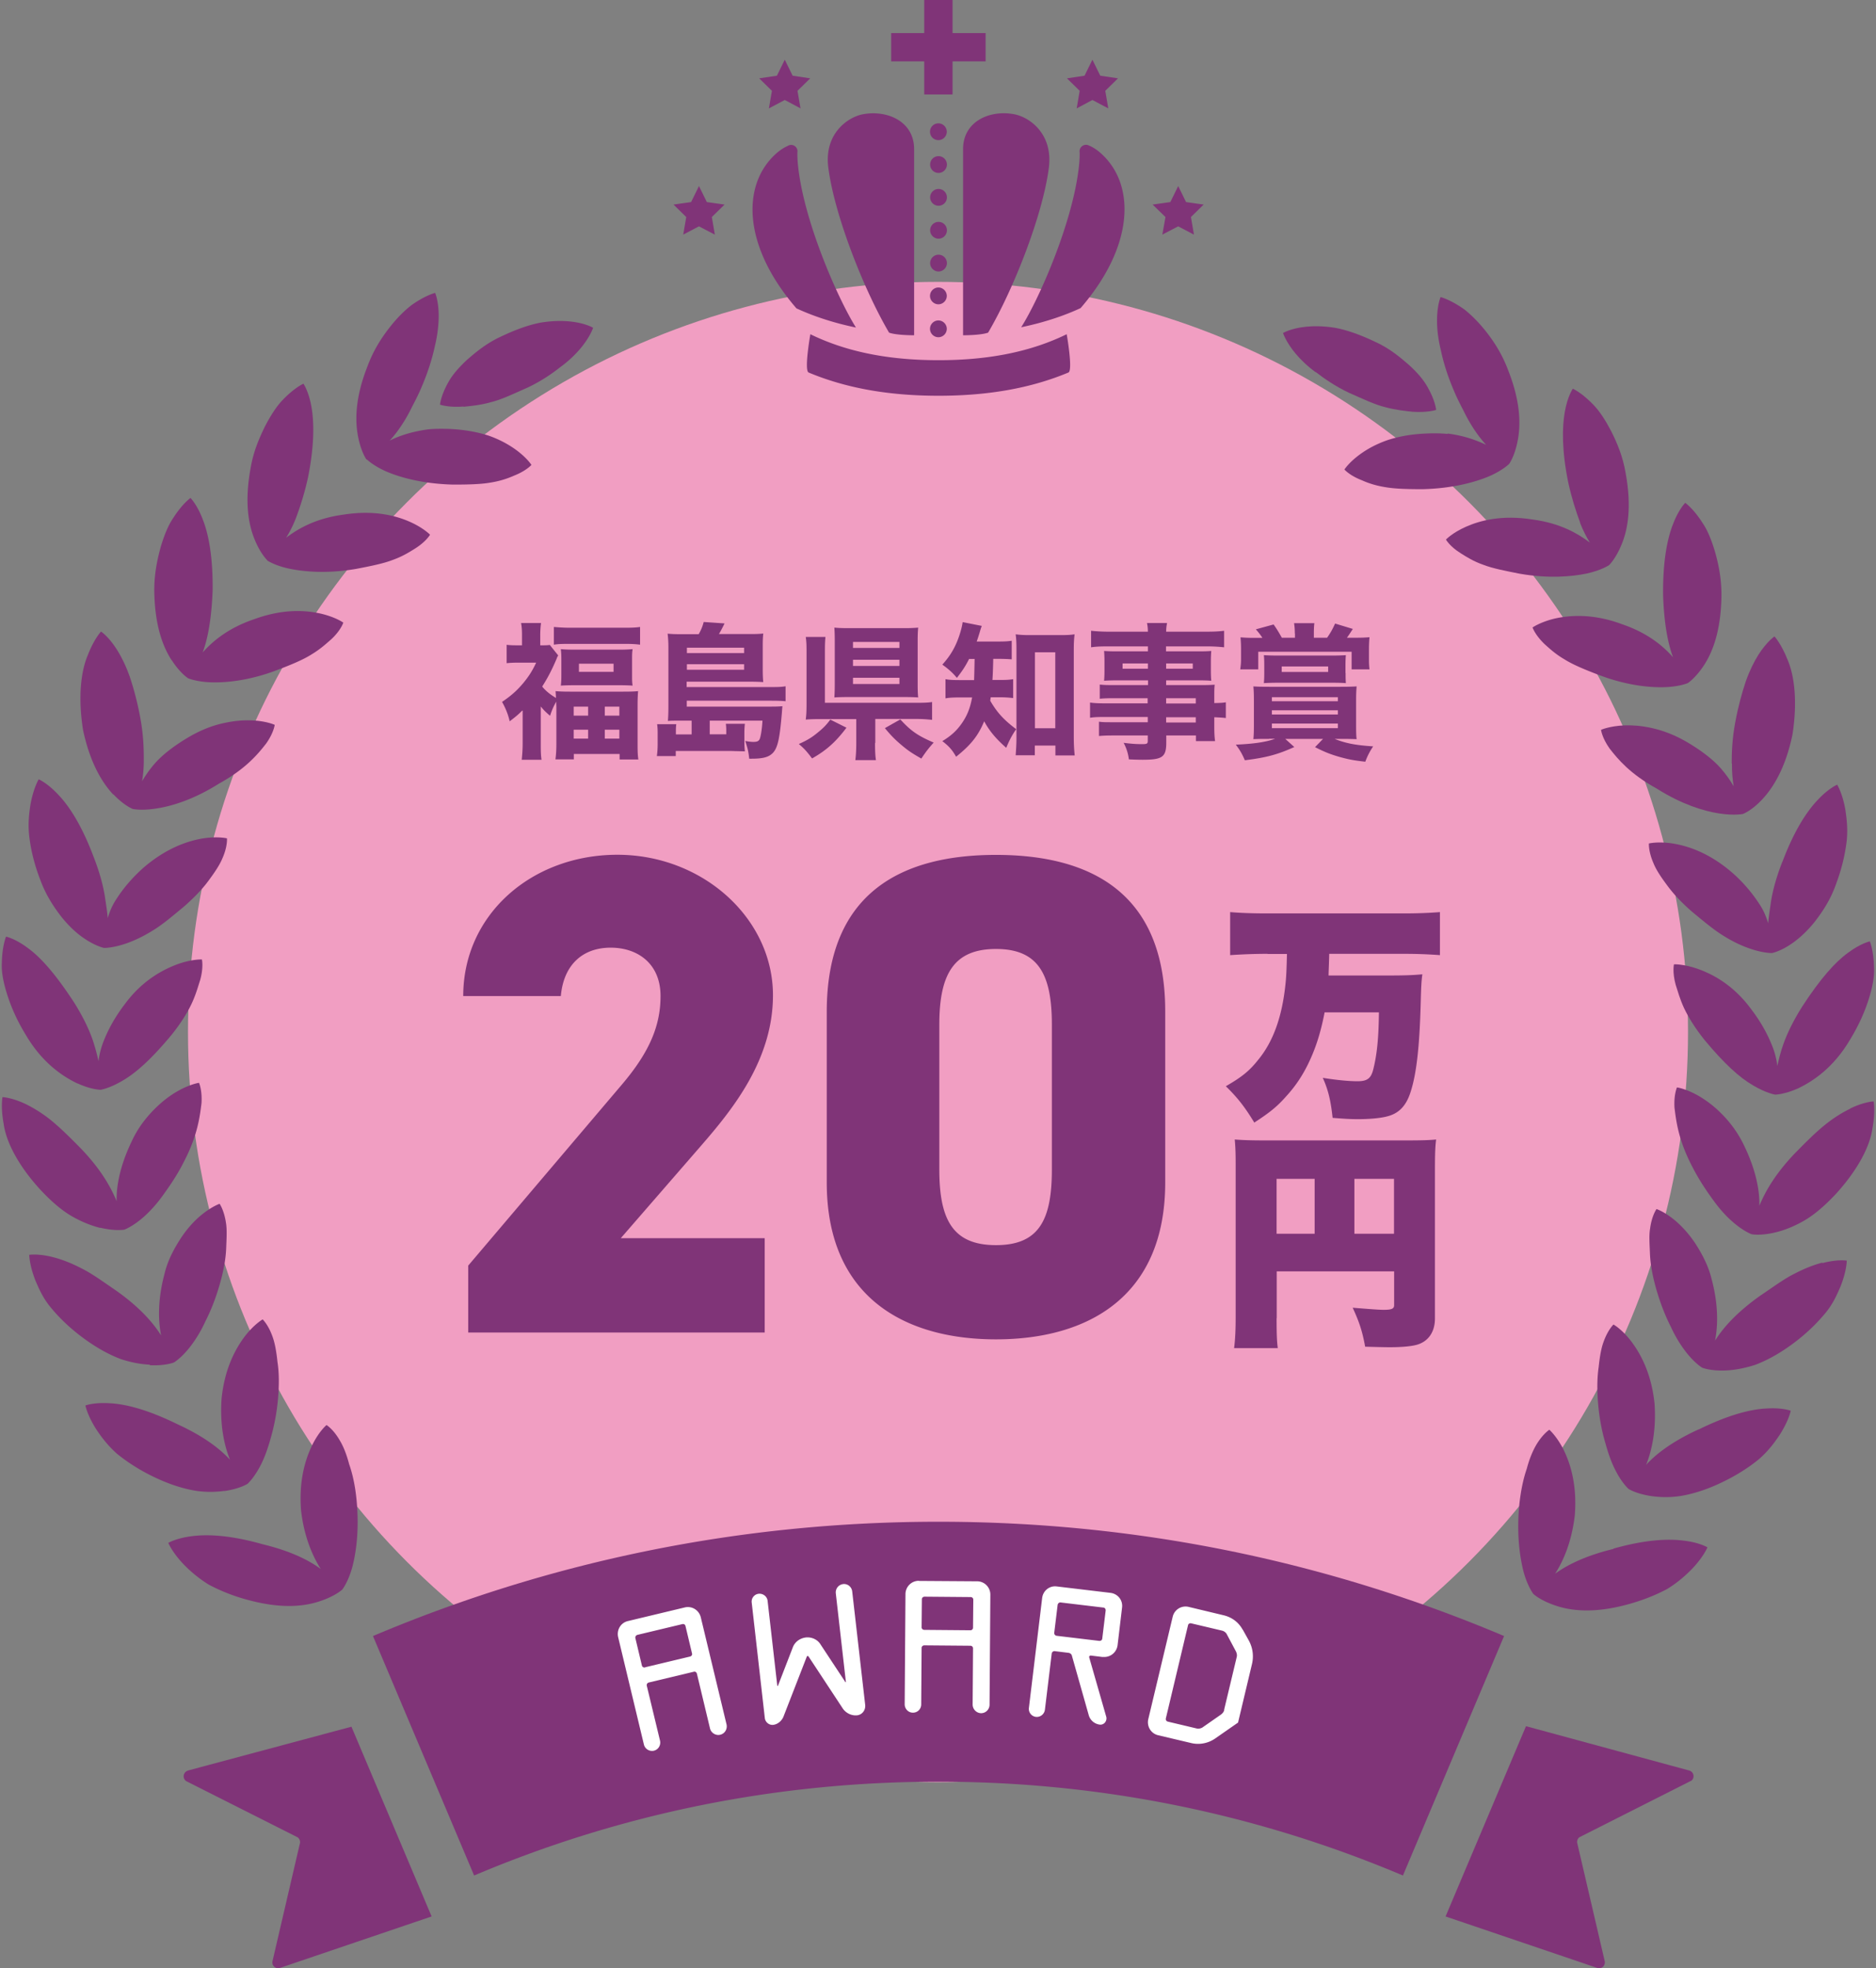 <svg id="_レイヤー_1" xmlns="http://www.w3.org/2000/svg" viewBox="0 0 143 150"><rect x="0" y="0" width="143" height="150" fill="#808080" stroke="none"/><defs><style>.cls-1{fill:none}.cls-3{fill:#fff}.cls-4{fill:#803478}</style></defs><circle cx="71.5" cy="78.65" r="57.17" style="fill:#f19ec2"/><path class="cls-4" d="M7.63 93.56c1.16.28 1.85.15 1.85.15s.66-.24 1.52-1.01c.43-.39.92-.91 1.4-1.58.49-.68 1.09-1.53 1.6-2.55 1.07-2.04 1.23-3.48 1.36-4.5.06-1.01-.19-1.55-.19-1.55s-.69.09-1.69.67c-.5.29-1.08.71-1.69 1.32-.61.61-1.27 1.42-1.75 2.47-.89 1.84-1.18 3.42-1.15 4.56-.43-1.04-1.17-2.39-2.7-3.99-.9-.92-1.64-1.64-2.33-2.2a10.4 10.4 0 0 0-1.88-1.2c-1.09-.52-1.79-.54-1.79-.54s-.15.75.09 2.04c.17 1.29 1.04 3.1 2.79 5.01.89.95 1.68 1.62 2.48 2.07.8.45 1.51.7 2.09.85ZM26.11 121.11s.43-.55.74-1.67c.29-1.09.55-2.83.33-5.12-.11-1.14-.32-2.04-.57-2.75-.2-.76-.44-1.35-.7-1.78-.5-.88-1.02-1.19-1.02-1.19s-.54.44-1.06 1.47c-.51 1.02-1.07 2.66-.88 5.06.24 2.03.89 3.48 1.5 4.44-.91-.67-2.29-1.37-4.45-1.89-2.39-.68-4.15-.77-5.37-.61-1.2.15-1.8.51-1.8.51s.28.71 1.19 1.66c.46.47 1.06 1 1.87 1.51a14 14 0 0 0 3.17 1.22c2.52.66 4.23.44 5.4.03 1.14-.39 1.64-.87 1.64-.87ZM5.9 82.56c1.09.5 1.78.49 1.78.49s.69-.11 1.69-.71c1.03-.6 2.22-1.68 3.72-3.49.72-.9 1.21-1.7 1.53-2.39.32-.69.48-1.29.64-1.78.27-.98.13-1.56.13-1.56s-.7-.04-1.8.34c-1.07.39-2.7 1.19-4.08 3.07-.72.94-1.21 1.84-1.54 2.64-.27.64-.4 1.2-.46 1.7-.11-.49-.25-1.05-.47-1.69-.29-.81-.74-1.75-1.41-2.81-1.4-2.14-2.53-3.42-3.52-4.13-.96-.72-1.65-.86-1.65-.86s-.3.71-.32 2.01c-.04.65.11 1.46.4 2.38.29.92.73 1.96 1.41 3.07 1.29 2.21 2.89 3.22 3.95 3.73ZM17.1 113.63c1.19-.17 1.77-.55 1.77-.55s.52-.46 1.04-1.5c.26-.52.5-1.17.73-2 .24-.84.45-1.83.55-2.97.1-1.14.08-2.06-.04-2.82-.08-.77-.19-1.4-.36-1.88-.33-.96-.77-1.36-.77-1.36s-.61.34-1.32 1.24c-.69.9-1.57 2.42-1.81 4.8-.14 2.04.21 3.59.64 4.65-.77-.83-1.99-1.78-4-2.7-2.24-1.1-3.93-1.54-5.16-1.6-1.21-.08-1.86.17-1.86.17s.14.75.85 1.85c.36.54.84 1.19 1.56 1.83.75.61 1.7 1.24 2.88 1.8s2.19.86 3.06 1.01c.88.14 1.65.1 2.24.02Z"/><path class="cls-4" d="M11.42 104.04c1.2.06 1.84-.21 1.84-.21s.6-.35 1.3-1.28a9.7 9.7 0 0 0 1.08-1.82c.4-.78.78-1.71 1.1-2.82.32-1.1.47-2.01.5-2.77.03-.76.07-1.41-.01-1.91-.14-1-.49-1.49-.49-1.49s-.66.22-1.53.97c-.44.38-.92.9-1.4 1.61-.45.7-1.01 1.64-1.27 2.76-.53 1.98-.48 3.57-.26 4.69-.6-.95-1.61-2.13-3.42-3.41-1.07-.73-1.87-1.32-2.69-1.72-.79-.41-1.5-.67-2.08-.82-1.17-.31-1.86-.19-1.86-.19s0 .77.48 1.98c.26.6.57 1.34 1.2 2.08.62.75 1.43 1.54 2.48 2.31s1.99 1.26 2.81 1.57c.87.29 1.61.4 2.21.43ZM3.06 67.02c.43 1.2 1.07 2.14 1.62 2.85.57.71 1.12 1.21 1.6 1.55.97.69 1.65.82 1.65.82s.7.02 1.8-.38c.55-.2 1.2-.5 1.92-.95.73-.44 1.44-1.05 2.35-1.8.87-.76 1.5-1.44 1.95-2.07.46-.62.81-1.16 1-1.62.41-.92.35-1.53.35-1.53s-.67-.17-1.81 0c-1.11.18-2.78.7-4.58 2.26-.88.79-1.53 1.58-2 2.31-.37.54-.56 1.05-.7 1.51-.03-.49-.13-1.05-.22-1.68-.14-.86-.41-1.86-.87-3.03-.88-2.34-1.84-3.83-2.69-4.71-.83-.89-1.48-1.16-1.48-1.16s-.4.65-.63 1.94c-.1.65-.2 1.45-.09 2.4.11.96.36 2.06.82 3.27ZM27.95 35s.49.5 1.56.96c1.05.44 2.74.91 5.02.97 1.12 0 2.08-.02 2.84-.15.77-.12 1.36-.33 1.81-.53.94-.37 1.33-.82 1.33-.82s-.37-.59-1.32-1.25c-.48-.33-1.1-.68-1.91-.97-.79-.26-1.77-.46-2.97-.52-.6-.02-1.16-.02-1.67.03-.5.07-.95.16-1.37.27-.62.17-1.14.37-1.57.59.33-.35.67-.79 1.02-1.34.24-.37.47-.79.7-1.26.24-.46.5-.96.74-1.54.49-1.15.8-2.18.99-3.07.21-.87.28-1.61.29-2.21.01-1.2-.27-1.84-.27-1.84s-.75.18-1.81.94c-.52.4-1.1.97-1.69 1.73-.59.76-1.2 1.69-1.66 2.93-.96 2.43-.95 4.18-.71 5.38.23 1.17.64 1.73.64 1.73ZM13.09 50.31c.65 1.01 1.25 1.38 1.25 1.38s.64.28 1.8.31c1.15.03 2.92-.14 5.02-.95 1.05-.4 1.95-.77 2.59-1.18.67-.4 1.12-.82 1.5-1.15.74-.69.92-1.27.92-1.27s-.56-.41-1.69-.68c-1.12-.26-2.86-.4-5.08.41-2 .67-3.19 1.69-3.95 2.54.4-1.06.68-2.61.76-4.77.02-2.53-.31-4.25-.76-5.38-.43-1.13-.93-1.62-.93-1.62s-.63.44-1.33 1.55c-.37.54-.68 1.3-.95 2.22-.25.93-.49 2.01-.48 3.33.04 2.64.66 4.24 1.32 5.26Z"/><path class="cls-4" d="M35.33 31c.56-.06 1.28-.12 2.09-.35.82-.2 1.7-.63 2.77-1.1 1.06-.5 1.87-1.06 2.53-1.58a8.75 8.75 0 0 0 1.54-1.43c.74-.89.95-1.56.95-1.56s-.58-.36-1.75-.48c-.59-.06-1.32-.06-2.21.08-.88.16-1.88.51-3.02 1.05-1.15.52-1.97 1.22-2.64 1.8-.65.61-1.12 1.16-1.41 1.69-.59 1.04-.64 1.72-.64 1.72s.66.23 1.79.14ZM20.35 42.7s.57.4 1.71.64c1.11.23 2.88.4 5.11.01 1.09-.21 2.05-.4 2.77-.68.73-.26 1.26-.59 1.69-.86.86-.54 1.15-1.06 1.15-1.06s-.48-.51-1.53-.98c-1.06-.47-2.72-.92-5.07-.55-2.11.28-3.46 1.07-4.37 1.76.26-.41.52-.91.76-1.53.31-.83.63-1.81.9-3.02.5-2.47.48-4.25.27-5.43-.21-1.19-.61-1.76-.61-1.76s-.7.31-1.6 1.26c-.45.47-.9 1.16-1.34 2.01-.42.87-.87 1.87-1.09 3.18-.47 2.58-.16 4.28.31 5.42.45 1.11.96 1.58.96 1.58ZM8.65 60.54c.81.86 1.47 1.11 1.47 1.11s.66.15 1.83-.04c1.17-.18 2.84-.69 4.74-1.89 2.05-1.13 2.97-2.25 3.6-3.06.58-.82.65-1.42.65-1.42s-.63-.3-1.78-.34c-.58-.02-1.28.02-2.12.21-.85.18-1.79.54-2.8 1.15-1.01.61-1.84 1.25-2.41 1.89-.43.49-.75.96-1 1.39.08-.49.14-1.04.13-1.73 0-.88-.04-1.89-.27-3.13s-.52-2.28-.8-3.11c-.3-.85-.64-1.52-.96-2.03-.64-1.03-1.23-1.41-1.23-1.41s-.53.56-1 1.78c-.52 1.2-.77 3.18-.37 5.72.55 2.59 1.5 4.06 2.3 4.92Z"/><path class="cls-1" d="M52.1 128.99c-.36-.44-.7-.81-1.03-1.14-.33-.33-.62-.67-.92-.92a7.08 7.08 0 0 0-1.56-1.1c-.9-.45-1.51-.43-1.51-.43s-.21.66-.1 1.8c.11 1.14.55 2.75 1.99 4.71.18.24.36.48.54.69.19.2.38.37.56.54.37.33.74.62 1.09.86.56.38 1.07.64 1.54.83a9.29 9.29 0 0 0-1.77.07c-.43.06-.91.15-1.42.28-.26.07-.52.15-.81.23-.27.06-.56.14-.85.22-2.37.67-3.93 1.61-4.86 2.4-.94.78-1.24 1.41-1.24 1.41s.62.44 1.91.73c.64.14 1.44.25 2.4.24.48-.02.98-.02 1.54-.14.56-.12 1.15-.28 1.77-.49 2.49-.86 3.82-1.98 4.57-2.88.74-.9.91-1.58.91-1.58s.07-.7-.27-1.84c-.33-1.15-1.05-2.74-2.48-4.5ZM34.73 127.64s.32-.62.41-1.77c.07-1.11.03-2.92-.63-5.1-.32-1.1-.7-1.92-1.07-2.6-.33-.72-.69-1.24-1.02-1.62-.66-.76-1.22-.98-1.22-.98s-.44.54-.77 1.64c-.32 1.1-.54 2.79.07 5.14.63 1.94 1.53 3.24 2.32 4.06-1.02-.48-2.52-.91-4.73-1.01-2.45-.25-4.22.02-5.38.4-1.16.37-1.67.84-1.67.84s.41.64 1.48 1.4c.54.38 1.24.78 2.12 1.13.91.31 2.04.53 3.34.61 2.61.15 4.23-.35 5.31-.98 1.05-.6 1.45-1.17 1.45-1.17Z"/><path class="cls-1" d="M43.22 133.86c.92-.79 1.2-1.43 1.2-1.43s.19-.67.06-1.81c-.12-1.16-.51-2.9-1.58-4.9-.52-1.02-1.08-1.71-1.53-2.36-.46-.64-.91-1.08-1.31-1.39-.79-.62-1.39-.72-1.39-.72s-.33.61-.44 1.75c-.11 1.14 0 2.82 1.04 5.03.97 1.8 2.12 2.88 3.05 3.54-1.1-.27-2.66-.39-4.85-.08-2.44.2-4.15.82-5.21 1.41-1.07.59-1.49 1.15-1.49 1.15s.53.55 1.73 1.09c.6.27 1.37.53 2.3.7.93.19 2.1.14 3.39-.02 2.6-.36 4.11-1.18 5.02-1.95Z"/><path class="cls-4" d="M110.35 33.07c-.51-.05-1.07-.06-1.67-.03-1.2.05-2.17.25-2.97.52-.81.29-1.44.64-1.91.97-.95.66-1.32 1.25-1.32 1.25s.39.46 1.33.82c.46.21 1.05.41 1.81.53.77.13 1.72.15 2.84.15 2.28-.06 3.96-.53 5.02-.97 1.07-.46 1.56-.96 1.56-.96s.41-.56.64-1.73c.24-1.19.25-2.95-.71-5.38-.46-1.24-1.07-2.17-1.66-2.93-.59-.75-1.17-1.32-1.69-1.73-1.07-.76-1.81-.94-1.81-.94s-.28.64-.27 1.84c0 .6.08 1.34.29 2.21.19.9.5 1.93.99 3.07.24.58.5 1.08.74 1.54.23.48.47.9.7 1.26.35.55.7.99 1.02 1.34a9.62 9.62 0 0 0-1.57-.59c-.41-.11-.87-.21-1.37-.27Z"/><path class="cls-4" d="M100.29 28.35c.66.51 1.48 1.08 2.53 1.58 1.07.47 1.95.9 2.77 1.1.81.22 1.53.29 2.09.35 1.13.08 1.79-.14 1.79-.14s-.05-.69-.64-1.72c-.29-.53-.75-1.09-1.41-1.69-.67-.58-1.49-1.29-2.64-1.8-1.14-.54-2.14-.89-3.02-1.05-.89-.14-1.63-.14-2.21-.08-1.17.12-1.75.48-1.75.48s.21.67.95 1.56c.37.44.87.94 1.54 1.43ZM142.53 71.74s-.68.14-1.65.86c-.99.71-2.12 1.98-3.52 4.13-.67 1.07-1.12 2-1.41 2.81-.23.64-.36 1.2-.47 1.69-.06-.5-.19-1.06-.46-1.69-.33-.8-.82-1.7-1.54-2.64-1.38-1.88-3-2.69-4.08-3.07-1.1-.38-1.8-.34-1.8-.34s-.14.58.13 1.56c.16.49.32 1.09.64 1.78.33.69.81 1.48 1.53 2.39 1.5 1.81 2.69 2.9 3.72 3.49 1 .6 1.69.71 1.69.71s.7 0 1.78-.49c1.05-.51 2.66-1.52 3.95-3.73.67-1.1 1.12-2.14 1.41-3.07.29-.92.44-1.73.4-2.38-.02-1.31-.32-2.01-.32-2.01ZM120.43 39.82c.24.61.5 1.11.76 1.53-.91-.69-2.26-1.48-4.37-1.76-2.35-.37-4.01.08-5.07.55-1.06.47-1.53.98-1.53.98s.29.53 1.15 1.06c.43.27.95.6 1.69.86.72.28 1.67.46 2.77.68 2.23.39 4 .22 5.11-.01 1.14-.25 1.71-.64 1.71-.64s.51-.47.96-1.58c.47-1.13.78-2.83.31-5.42-.22-1.31-.66-2.32-1.09-3.18-.44-.85-.89-1.54-1.34-2.01-.9-.95-1.6-1.26-1.6-1.26s-.4.57-.61 1.76c-.21 1.18-.24 2.96.27 5.43.27 1.21.59 2.19.9 3.02Z"/><path class="cls-4" d="M135.87 65.65c-.46 1.17-.73 2.17-.87 3.03-.09.63-.18 1.2-.22 1.68-.14-.46-.33-.97-.7-1.51a11.48 11.48 0 0 0-2-2.31c-1.8-1.57-3.46-2.08-4.58-2.26-1.13-.17-1.81 0-1.81 0s-.05.6.36 1.53c.19.47.54 1 1 1.62.45.62 1.07 1.31 1.95 2.07.91.75 1.62 1.35 2.35 1.8.71.45 1.36.75 1.92.95 1.1.4 1.8.38 1.8.38s.69-.12 1.65-.82c.48-.35 1.03-.84 1.6-1.55.55-.71 1.2-1.65 1.62-2.85.46-1.21.7-2.31.82-3.27.11-.96 0-1.76-.09-2.4-.22-1.29-.63-1.94-.63-1.94s-.65.27-1.48 1.16c-.85.89-1.81 2.37-2.69 4.71ZM123.59 47.55c-2.22-.81-3.96-.66-5.08-.41-1.12.27-1.69.68-1.69.68s.19.57.92 1.27c.38.34.83.76 1.5 1.15.65.41 1.54.78 2.59 1.18 2.1.81 3.87.98 5.02.95 1.16-.03 1.8-.31 1.8-.31s.59-.37 1.25-1.38c.66-1.02 1.28-2.62 1.32-5.26.01-1.32-.22-2.4-.48-3.33-.27-.92-.58-1.68-.95-2.22-.7-1.11-1.33-1.55-1.33-1.55s-.5.49-.93 1.62c-.45 1.13-.78 2.86-.76 5.38.07 2.15.36 3.71.76 4.77-.75-.85-1.94-1.87-3.95-2.54Z"/><path class="cls-4" d="M132.02 58.19c-.01.68.05 1.24.13 1.73-.25-.43-.57-.9-1-1.39-.57-.64-1.4-1.28-2.41-1.89-1.01-.61-1.95-.96-2.8-1.15-.83-.19-1.54-.23-2.12-.21-1.15.05-1.78.34-1.78.34s.07.6.65 1.42c.63.81 1.55 1.93 3.6 3.06 1.9 1.2 3.57 1.71 4.74 1.89 1.17.18 1.83.04 1.83.04s.67-.25 1.47-1.11c.8-.86 1.76-2.33 2.3-4.92.4-2.53.15-4.52-.37-5.72-.48-1.22-1-1.78-1-1.78s-.58.39-1.23 1.41c-.32.51-.66 1.18-.96 2.03-.28.84-.57 1.87-.8 3.11-.23 1.24-.27 2.26-.27 3.13Z"/><path class="cls-1" d="M95.13 136.02c-.3-.08-.58-.16-.85-.22-.28-.08-.55-.15-.81-.23-.52-.13-.99-.22-1.42-.28-.69-.1-1.26-.1-1.77-.07.47-.19.98-.45 1.54-.83.35-.24.72-.53 1.09-.86.19-.17.37-.35.56-.54.18-.22.36-.45.54-.69 1.44-1.96 1.87-3.58 1.99-4.71.11-1.14-.1-1.8-.1-1.8s-.61-.02-1.51.43c-.45.22-.98.57-1.56 1.1-.29.26-.59.6-.92.92-.33.32-.67.7-1.03 1.14-1.43 1.75-2.15 3.35-2.48 4.5-.33 1.15-.27 1.84-.27 1.84s.16.68.91 1.58 2.08 2.03 4.57 2.88c.62.21 1.21.38 1.77.49.56.12 1.06.12 1.54.14.95.01 1.76-.09 2.4-.24 1.28-.29 1.91-.73 1.91-.73s-.31-.63-1.24-1.41c-.93-.78-2.49-1.73-4.86-2.4Z"/><path class="cls-4" d="M122.99 118.04c-2.15.52-3.54 1.23-4.45 1.89.62-.96 1.26-2.41 1.5-4.44.19-2.4-.37-4.04-.88-5.06-.53-1.02-1.06-1.47-1.06-1.47s-.51.32-1.02 1.19c-.25.44-.5 1.02-.7 1.78-.25.72-.45 1.62-.57 2.75-.22 2.29.05 4.03.33 5.12.31 1.12.74 1.67.74 1.67s.5.48 1.64.87c1.17.41 2.89.63 5.4-.03 1.26-.33 2.31-.76 3.17-1.22.81-.5 1.41-1.04 1.87-1.51.91-.95 1.19-1.66 1.19-1.66s-.6-.37-1.8-.51c-1.21-.16-2.98-.07-5.37.61ZM141.02 84.5c-.54.26-1.18.64-1.88 1.2-.69.55-1.43 1.28-2.33 2.2-1.53 1.6-2.27 2.95-2.7 3.99.03-1.14-.26-2.72-1.15-4.56a8.693 8.693 0 0 0-1.75-2.47 8.262 8.262 0 0 0-1.69-1.32c-1-.58-1.69-.67-1.69-.67s-.25.54-.19 1.55c.13 1.02.29 2.46 1.36 4.5.52 1.02 1.11 1.88 1.6 2.55.49.68.97 1.2 1.4 1.58.87.78 1.52 1.01 1.52 1.01s.68.14 1.85-.15c.58-.14 1.29-.4 2.09-.85.79-.45 1.59-1.12 2.48-2.07 1.75-1.92 2.62-3.72 2.79-5.01.24-1.29.09-2.04.09-2.04s-.7.01-1.79.54Z"/><path class="cls-1" d="M110.73 133.26c-1.06-.59-2.77-1.21-5.21-1.41-2.19-.31-3.75-.19-4.85.08.93-.65 2.08-1.74 3.05-3.54 1.03-2.21 1.15-3.89 1.04-5.03-.11-1.14-.44-1.75-.44-1.75s-.6.1-1.39.72c-.4.31-.85.75-1.31 1.39-.46.65-1.01 1.34-1.53 2.36-1.07 2-1.46 3.75-1.58 4.9-.13 1.14.06 1.81.06 1.81s.29.64 1.2 1.43c.91.77 2.42 1.59 5.02 1.95 1.29.16 2.46.21 3.39.02.93-.18 1.7-.44 2.3-.7 1.2-.54 1.73-1.09 1.73-1.09s-.42-.56-1.49-1.15ZM120.3 126.18c-1.16-.38-2.93-.65-5.38-.4-2.22.1-3.71.53-4.73 1.01.79-.82 1.7-2.12 2.32-4.06.61-2.35.39-4.04.07-5.14-.33-1.1-.77-1.64-.77-1.64s-.57.21-1.22.98c-.33.38-.68.9-1.02 1.62-.37.68-.75 1.5-1.07 2.6-.66 2.18-.7 3.99-.63 5.1.09 1.15.41 1.77.41 1.77s.4.57 1.45 1.17c1.08.63 2.69 1.13 5.31.98 1.3-.08 2.43-.3 3.34-.61.88-.35 1.58-.76 2.12-1.13 1.07-.76 1.48-1.4 1.48-1.4s-.52-.47-1.67-.84Z"/><path class="cls-4" d="M138.92 96.22c-.58.15-1.29.41-2.08.82-.82.4-1.62 1-2.69 1.72-1.8 1.28-2.82 2.45-3.42 3.41.22-1.12.27-2.71-.26-4.69-.27-1.12-.82-2.06-1.27-2.76-.48-.71-.97-1.23-1.4-1.61-.87-.76-1.53-.97-1.53-.97s-.36.49-.49 1.49c-.09.5-.04 1.15-.01 1.91s.18 1.67.5 2.77.7 2.04 1.1 2.82a9.7 9.7 0 0 0 1.08 1.82c.7.93 1.3 1.28 1.3 1.28s.65.27 1.84.21c.6-.03 1.34-.15 2.21-.43.82-.31 1.76-.8 2.81-1.57s1.86-1.57 2.48-2.31c.63-.74.94-1.48 1.2-2.08.49-1.22.48-1.98.48-1.98s-.69-.12-1.86.19Z"/><path class="cls-4" d="M129.48 108.93c-2.01.92-3.24 1.87-4 2.7.42-1.06.78-2.61.64-4.65-.24-2.38-1.12-3.9-1.81-4.8-.71-.91-1.32-1.24-1.32-1.24s-.44.41-.77 1.36c-.17.47-.28 1.11-.36 1.88-.11.75-.14 1.68-.04 2.82s.3 2.13.55 2.97c.23.83.46 1.47.73 2 .51 1.04 1.04 1.5 1.04 1.5s.58.38 1.77.55c.59.08 1.36.12 2.24-.02.87-.15 1.89-.45 3.06-1.01 1.18-.56 2.13-1.18 2.88-1.8.72-.63 1.19-1.28 1.56-1.83.71-1.1.85-1.85.85-1.85s-.65-.25-1.86-.17c-1.23.06-2.92.5-5.16 1.6ZM106.94 142.93c-11.22-4.74-23.13-7.15-35.4-7.15s-24.18 2.4-35.4 7.15l-7.71-18.25c13.67-5.78 28.18-8.71 43.11-8.71s29.43 2.93 43.11 8.71l-7.71 18.25ZM128.91 135.72c.14-.1.21-.28.17-.46a.452.452 0 0 0-.35-.34l-12.41-3.37-6.13 14.5 11.58 3.93c.16.04.33 0 .44-.12a.46.46 0 0 0 .1-.45l-2.07-8.9c-.06-.18 0-.39.16-.5l8.51-4.3ZM14.36 134.93c-.17.03-.31.17-.35.34-.04.17.03.35.17.46l8.51 4.29c.15.11.22.32.16.5l-2.07 8.9a.443.443 0 0 0 .54.56l11.58-3.93-6.11-14.46-12.43 3.33ZM61.64 28.39c2.85 1.19 6.1 1.77 9.9 1.77s7.05-.58 9.9-1.77c.36-.15-.13-2.92-.13-2.92-2.72 1.33-5.92 1.98-9.77 1.98s-7.05-.65-9.77-1.98c0 0-.49 2.77-.13 2.92Z"/><path class="cls-4" d="M71.53 25.7c.35 0 .64-.29.64-.64s-.29-.64-.64-.64-.64.29-.64.64.29.64.64.64ZM70.45 7.2h2.16V4.68h2.52V2.52h-2.52V0h-2.16v2.52h-2.52v2.16h2.52V7.2zM71.53 23.19c.35 0 .64-.29.64-.64s-.29-.64-.64-.64-.64.29-.64.64.29.64.64.64ZM71.54 19.41c-.35 0-.64.29-.64.64s.29.64.64.64.64-.29.64-.64-.29-.64-.64-.64ZM71.54 16.91c-.35 0-.64.29-.64.64s.29.64.64.64.64-.28.64-.64-.29-.64-.64-.64ZM71.54 14.4c-.35 0-.64.29-.64.64s.29.64.64.64.64-.28.64-.64-.29-.64-.64-.64ZM71.54 11.9c-.35 0-.64.28-.64.64s.29.64.64.64.64-.29.64-.64-.29-.64-.64-.64ZM71.53 9.4c-.35 0-.64.28-.64.64s.29.64.64.64.64-.29.64-.64-.29-.64-.64-.64ZM67.77 25.35c.44.16 1.37.2 1.91.2V11.37c0-2.15-2.09-3.01-3.92-2.66-1.13.22-2.96 1.47-2.62 4.07.45 3.53 2.65 9.2 4.63 12.57ZM65.24 24.95c-1.36-2.16-4.05-8.23-4.43-12.54-.05-.62-.02-.89-.02-.89a.485.485 0 0 0-.76-.39s-.44.17-.93.63c-2.58 2.38-2.48 7.01 1.61 11.74 1.19.55 2.7 1.08 4.53 1.46ZM73.41 11.37v14.18c.54 0 1.47-.04 1.91-.2 1.98-3.37 4.18-9.03 4.63-12.57.33-2.6-1.49-3.85-2.62-4.07-1.83-.36-3.92.5-3.92 2.66ZM83.06 11.12a.495.495 0 0 0-.77.39s.03.28-.02.89c-.38 4.32-3.06 10.39-4.43 12.54 1.83-.38 3.35-.91 4.53-1.46 4.09-4.73 4.19-9.36 1.61-11.74-.49-.46-.93-.63-.93-.63ZM52.08 17.88l1.2-.63 1.21.63-.23-1.34.97-.95-1.35-.19-.6-1.22-.6 1.22-1.34.19.97.95-.23 1.34zM58.61 8.26l1.21-.64 1.2.64-.23-1.34.97-.95-1.34-.2-.6-1.22-.6 1.22-1.35.2.97.95-.23 1.34zM88.6 17.88l1.21-.63 1.2.63-.23-1.34.97-.95-1.34-.19-.6-1.22-.6 1.22-1.35.19.98.95-.24 1.34zM82.07 8.26l1.2-.64 1.21.64-.23-1.34.97-.95-1.35-.2-.6-1.22-.6 1.22-1.34.2.97.95-.23 1.34zM58.31 101.55H35.69v-5.1l11.7-13.78c2.13-2.5 2.96-4.52 2.96-6.76 0-2.5-1.77-3.69-3.8-3.69-2.13 0-3.59 1.3-3.8 3.69h-7.44c0-6.24 5.25-10.77 11.75-10.77s11.86 4.84 11.86 10.71c0 4.94-3.12 8.74-5.46 11.44l-6.14 7.07h10.97v7.18ZM75.92 102.07c-6.97 0-12.9-3.22-12.9-11.96v-13c0-9.26 5.93-11.96 12.9-11.96s12.9 2.7 12.9 11.91v13.05c0 8.74-5.93 11.96-12.9 11.96ZM71.6 89.12c0 3.85 1.04 5.77 4.32 5.77s4.26-1.92 4.26-5.77V78.09c0-3.85-1.04-5.77-4.26-5.77s-4.32 1.92-4.32 5.77v11.03ZM96.62 72.69c-1.02 0-1.96.04-2.85.1v-3.28c.82.07 1.74.1 2.83.1h10.35c1.04 0 1.92-.03 2.81-.1v3.28c-.92-.07-1.8-.1-2.77-.1h-5.67c-.02.92-.04 1.15-.05 1.65h4.6c1.16 0 1.82-.02 2.55-.09-.07.52-.09.89-.12 2.01-.09 3.54-.33 5.65-.81 7.06-.33.97-.87 1.53-1.72 1.75-.5.14-1.35.22-2.25.22-.52 0-.97-.02-1.94-.1-.14-1.3-.33-2.12-.75-3.05 1.04.17 2 .26 2.65.26.76 0 1.04-.23 1.21-.95.28-1.13.4-2.39.42-4.3h-4.14c-.31 1.61-.71 2.83-1.3 4.02-.45.9-.97 1.66-1.63 2.38-.69.78-1.23 1.22-2.43 2-.73-1.2-1.27-1.89-2.17-2.77 1.2-.69 1.79-1.16 2.44-1.98 1.16-1.39 1.84-3.28 2.1-5.74.07-.62.09-1.16.12-2.36h-1.47ZM97.31 100.45c0 1.21.02 1.75.09 2.29h-3.33c.09-.69.12-1.46.12-2.39V88.71c0-.85-.02-1.33-.07-1.87.68.05 1.23.07 2.48.07h10.51c1.3 0 1.84-.02 2.36-.07-.07.55-.09 1.11-.09 2.38v11.26c0 1.02-.5 1.75-1.37 2-.42.12-1.15.19-2.06.19-.42 0-1.18-.02-1.89-.04-.21-1.15-.43-1.84-.95-2.97 1.25.1 2.01.16 2.36.16.63 0 .8-.09.8-.36v-2.57h-8.95v3.57Zm2.9-10.61h-2.9v4.18h2.9v-4.18Zm6.05 4.18v-4.18h-3.02v4.18h3.02ZM39.8 54.16c-.31.31-.49.46-.95.81-.11-.5-.3-.98-.58-1.48.68-.46 1.13-.85 1.63-1.45.41-.5.67-.9.97-1.54h-1.36c-.37 0-.59.01-.89.04v-1.4c.23.03.48.04.81.04h.36v-.85c0-.3-.02-.58-.07-.85h1.52a7.1 7.1 0 0 0-.06.86v.84h.17c.28 0 .45-.01.56-.03l.64.8c-.06.1-.08.13-.12.25-.38.89-.67 1.44-1.1 2.12.23.3.62.62 1.05.87-.01-.25-.02-.31-.03-.52.35.03.6.04 1.15.04h3.97c.56 0 .88-.01 1.17-.04-.03.35-.04.66-.04 1.19v2.85c0 .54.01.87.06 1.17h-1.43v-.42h-3.49v.41h-1.4c.04-.32.07-.66.07-1.17v-2.83c0-.07-.01-.16-.01-.4-.2.36-.32.61-.47 1.08-.35-.3-.46-.41-.71-.71v2.86c0 .56.01.89.06 1.2h-1.51c.04-.39.07-.8.07-1.24v-2.51Zm2.41-6.38c.37.03.76.06 1.26.06h4.08c.57 0 .89-.01 1.24-.06v1.35c-.32-.04-.59-.06-1.09-.06h-4.4c-.5 0-.76.01-1.08.06v-1.35Zm.58 2.5c0-.36-.01-.55-.04-.81.32.03.63.04 1.1.04h3.3c.45 0 .72-.01 1.07-.04-.04.29-.04.45-.04.81v1.15c0 .38 0 .55.04.82-.3-.02-.6-.03-1.09-.03h-3.29c-.45 0-.79.01-1.09.03.03-.26.04-.46.04-.81v-1.16Zm.94 4.26h1.1v-.69h-1.1v.69Zm0 1.75h1.1v-.68h-1.1v.68Zm.4-5.09h2.64v-.62h-2.64v.62Zm1.97 3.34h1.11v-.69H46.1v.69Zm0 1.75h1.11v-.68H46.1v.68ZM52.71 54.92h-.93c-.39 0-.57 0-.87.02.03-.35.04-.67.04-1.22v-4.37c0-.39-.02-.72-.06-1.06.31.03.52.04.99.04h1.38c.18-.32.29-.58.38-.93l1.59.11c-.14.29-.29.58-.43.81h2.39c.47 0 .71-.01.99-.04-.03.29-.04.52-.04.92v1.82c0 .38.01.66.04.96-.32-.02-.59-.03-.97-.03h-4.87v.41h6.5c.49 0 .75-.01 1.04-.06v1.14c-.31-.03-.63-.04-1.07-.04h-6.46v.45h6.46c.38 0 .6-.01.83-.03-.01.09-.02.23-.04.49-.16 1.93-.31 2.65-.67 3.05-.31.33-.73.46-1.65.46h-.17c-.06-.52-.09-.7-.3-1.35.22.04.45.07.61.07.33 0 .45-.07.52-.31.08-.28.15-.77.18-1.31H54.1v1.04h1.26v-.28c0-.2-.01-.33-.03-.52h1.45c-.02.15-.04.43-.04.69v.57c0 .41.01.54.04.84q-.32-.01-.78-.02-.18-.01-.53-.01h-3.96v.39h-1.44c.04-.29.06-.56.06-.94v-.81c0-.27-.01-.47-.04-.68h1.46c-.02.15-.03.29-.03.51v.27h1.2v-1.04Zm4.01-5.15v-.41h-4.36v.41h4.36Zm-4.36 1.27h4.36v-.42h-4.36v.42ZM64.52 55.46c-.81 1.08-1.54 1.73-2.62 2.34-.39-.52-.59-.75-1.01-1.1.63-.28.98-.49 1.44-.87.43-.35.65-.57.96-.99l1.24.62Zm2.18 1.16c0 .64.02.99.07 1.31H65.2c.04-.33.07-.72.07-1.3V54.8h-2.66c-.53 0-.88.01-1.19.04.04-.33.06-.6.06-1.2V49.7c0-.57-.01-.81-.06-1.16h1.5c-.03.33-.04.59-.04 1.15v3.87h6.87c.65 0 .99-.01 1.3-.06v1.36c-.38-.04-.71-.07-1.29-.07h-3.04v1.82Zm3.25-4.46c0 .41.01.74.04.99-.29-.02-.65-.03-1.07-.03h-4.26c-.42 0-.76.01-1.06.03.02-.29.03-.58.03-1.01V48.8c0-.37-.01-.7-.03-.97.31.03.61.04 1.09.04h4.24c.46 0 .71-.01 1.06-.04-.03.3-.04.58-.04.99v3.34Zm-4.93-2.78h3.54v-.46h-3.54v.46Zm0 1.37h3.54v-.47h-3.54v.47Zm0 1.38h3.54v-.48h-3.54v.48Zm3.61 2.7c.81.88 1.33 1.24 2.54 1.76-.4.45-.58.68-.94 1.22-.7-.4-1-.6-1.44-.97-.52-.43-.85-.76-1.34-1.35l1.17-.66ZM73.88 50.2c-.3.59-.5.89-.94 1.46-.33-.4-.65-.68-1.11-1.01.68-.75 1.08-1.47 1.39-2.52.09-.32.13-.51.16-.72l1.46.29c-.07.16-.09.25-.19.58-.06.19-.09.3-.2.61h1.57c.52 0 .8-.01 1.1-.06v1.42c-.3-.03-.67-.04-1.1-.04h-.31q-.02 1.04-.06 1.61h.54c.49 0 .72-.01 1.04-.06v1.44a7.57 7.57 0 0 0-1.09-.06h-.62c-.02.11-.02.14-.04.26.52.89 1.01 1.44 1.98 2.17-.31.45-.5.8-.76 1.42-.8-.71-1.27-1.27-1.68-2.02-.45 1.08-.98 1.77-2.14 2.7-.29-.51-.52-.78-1.05-1.19.66-.4 1.09-.79 1.48-1.35.4-.57.64-1.15.79-1.98h-.78c-.61 0-.91.01-1.25.07v-1.46c.33.06.6.07 1.28.07h.9q.02-.5.04-1.61h-.41Zm4.99 7.36h-1.45c.03-.39.06-.85.06-1.28v-6.77c0-.46-.01-.8-.06-1.17.32.04.56.06 1.04.06h2.41c.42 0 .71-.01 1.04-.06-.04.35-.06.67-.06 1.17v6.63c0 .51.02.95.07 1.43h-1.47v-.75h-1.57v.74Zm.02-2.06h1.55v-5.79h-1.55v5.79ZM87.5 53.21h-2.66c-.39 0-.71.01-1.01.04v-1.08c.28.03.55.04 1.04.04h2.64v-.36h-2.4c-.39 0-.69.01-.95.03.02-.22.03-.47.03-.76v-.72c0-.31-.01-.52-.03-.79.31.02.53.03.97.03h2.37v-.38h-3c-.57 0-.91.01-1.33.07v-1.26c.37.04.77.07 1.42.07h2.91c-.01-.31-.02-.42-.07-.66h1.53c-.04.22-.06.32-.07.66h3.01c.65 0 1.04-.02 1.41-.07v1.26c-.39-.04-.77-.07-1.33-.07h-3.1v.38h2.5c.44 0 .67-.01.95-.03-.02.26-.03.45-.03.79v.72c0 .35.01.5.03.76-.23-.02-.53-.03-.88-.03h-2.56v.36h2.53c.68 0 .86-.01 1.17-.03-.03.31-.03.43-.03 1.01v.39c.46-.01.68-.02.88-.06v1.2c-.26-.03-.45-.04-.88-.06v.59c0 .58.01.87.06 1.23h-1.46v-.43H88.9v.54c0 1.1-.29 1.31-1.8 1.31-.28 0-.66-.01-1.05-.03a3.57 3.57 0 0 0-.4-1.26c.63.08 1.01.1 1.4.1s.44-.04.44-.25v-.41h-2.62c-.49 0-.75.01-1.1.04V55c.32.04.47.04 1.06.04h2.66v-.4h-3.17c-.66 0-.91.01-1.23.06v-1.16c.29.04.57.06 1.2.06h3.19v-.4Zm-1.93-2.65v.4h1.93v-.4h-1.93Zm3.32.4h2.03v-.4h-2.03v.4Zm2.26 2.65v-.4h-2.26v.4h2.26Zm-2.26 1.45h2.26v-.4h-2.26v.4ZM96.73 56.31c-.51 0-.75 0-1.19.02.03-.3.04-.64.04-1.11V53.4c0-.45-.01-.76-.04-1.09.33.02.55.03 1.23.03h5.4c.6 0 .91-.01 1.24-.03-.03.36-.04.61-.04 1.09v1.82c0 .64.01.88.04 1.11-.38-.01-.63-.02-1.07-.02h-.61c.8.32 1.55.48 2.94.57-.26.39-.43.72-.6 1.17-.88-.1-1.26-.17-1.98-.37-.72-.21-1.09-.36-1.85-.74l.61-.63h-2.88l.69.62c-1.29.58-2.12.8-3.77 1.01-.21-.49-.37-.77-.69-1.19 1.34-.06 2.29-.19 3-.45h-.46Zm1.97-8.03c0-.31-.02-.55-.06-.79h1.55c-.03.21-.04.49-.04.79v.32h1.01c.27-.39.4-.62.61-1.08l1.35.41q-.31.49-.45.67h.66c.44 0 .75-.01 1.06-.04-.03.35-.04.61-.04 1.03v.65c0 .31.01.5.04.77h-1.36v-1.34h-7.12v1.34h-1.37c.04-.3.06-.49.06-.79v-.67c0-.4-.01-.61-.04-.98.37.03.62.04 1.09.04h.58c-.16-.24-.26-.37-.5-.65l1.35-.37c.23.32.37.55.63 1.01h1v-.32Zm3.87 3.02c0 .31 0 .45.02.76-.31-.02-.55-.03-1.04-.03h-4.16c-.38 0-.68.01-1.05.03.02-.22.03-.45.03-.74v-.65c0-.32-.01-.54-.03-.74.38.02.64.03 1.13.03h4.01c.45 0 .74-.01 1.11-.03-.02.23-.03.46-.03.75v.61Zm-5.62 2.14h5.03v-.31h-5.03v.31Zm0 1.01h5.03v-.32h-5.03v.32Zm0 1.04h5.03v-.35h-5.03v.35Zm.75-4.7v.42h3.54v-.42H97.7Z"/><path class="cls-3" d="m47.86 123.54 4.34-1.04c.55-.13 1.09.21 1.22.76l1.96 8.15c.08.35-.12.7-.47.79s-.71-.14-.79-.48l-1-4.18c-.03-.1-.13-.17-.23-.14l-3.43.82c-.12.03-.18.14-.16.24l1.01 4.19c.08.35-.13.69-.47.77a.64.64 0 0 1-.76-.48l-1.96-8.17c-.13-.55.19-1.1.74-1.23Zm1.32 3.52 3.43-.82c.1-.03.17-.13.14-.23l-.5-2.1a.187.187 0 0 0-.23-.14l-3.43.82c-.11.03-.18.14-.16.24l.5 2.1c.02.1.13.17.25.14ZM57.3 122.13a.6.6 0 0 1 .52-.67c.34-.04.65.2.69.53l.74 6.48s.03.04.05 0l1.13-2.92c.15-.41.53-.7.99-.76.44-.05.89.15 1.12.52l1.9 2.88s.05.02.04 0l-.77-6.76a.64.64 0 0 1 .56-.71c.34-.04.65.21.69.56l.99 8.65c.04.4-.23.74-.6.79-.43.05-.85-.16-1.09-.49l-2.62-3.98c-.04-.07-.13-.06-.15.02l-1.78 4.58c-.14.31-.43.56-.78.6-.3.03-.59-.2-.63-.51l-1-8.81ZM70.03 120.48l4.46.03c.56 0 1.01.47 1 1.03l-.06 8.37c0 .36-.29.65-.64.65s-.65-.3-.65-.66l.03-4.29c0-.1-.09-.19-.19-.19l-3.52-.03c-.12 0-.21.09-.21.19l-.03 4.31c0 .36-.29.64-.64.63-.34 0-.62-.29-.62-.64l.06-8.39c0-.56.45-1.02 1.02-1.02Zm.43 3.73 3.52.03c.1 0 .19-.09.19-.19l.02-2.15c0-.1-.09-.19-.19-.19l-3.52-.03c-.12 0-.21.09-.21.19l-.02 2.15c0 .1.09.19.21.19ZM84.06 126.28l-.89-.11c-.1-.01-.17.05-.14.15l1.3 4.53c.07.31-.18.62-.5.58a.999.999 0 0 1-.84-.72l-1.28-4.52c-.03-.14-.14-.21-.26-.23l-1.06-.13c-.1-.01-.2.07-.22.17l-.52 4.29c-.04.34-.35.59-.69.55a.612.612 0 0 1-.53-.69l1.01-8.37c.07-.56.56-.95 1.11-.88l4.1.49c.56.07.95.56.88 1.12l-.34 2.86c-.07.56-.56.96-1.13.9Zm-3.44-3.98-.26 2.14c-.01.1.07.2.17.22l3.26.39c.12.01.22-.06.23-.17l.26-2.14c.01-.12-.06-.22-.18-.23l-3.26-.39c-.1-.01-.2.07-.22.18ZM94.73 124.19l.45.81c.32.57.4 1.22.25 1.83l-1.05 4.41s-.01.06-.03.05l-1.74 1.21c-.53.36-1.18.48-1.79.34l-2.54-.6c-.55-.13-.88-.68-.75-1.23l1.86-7.8c.13-.55.67-.88 1.22-.75l2.67.64c.62.15 1.14.53 1.45 1.11Zm-1.42 6.11.96-4.02c.04-.15 0-.29-.05-.41l-.73-1.37a.59.59 0 0 0-.33-.23l-2.37-.56c-.1-.02-.21.04-.23.14l-1.69 7.1c-.03.12.04.22.14.25l2.23.53c.13.03.28-.01.4-.07l1.45-1.01c.11-.09.2-.2.23-.34Z"/></svg>